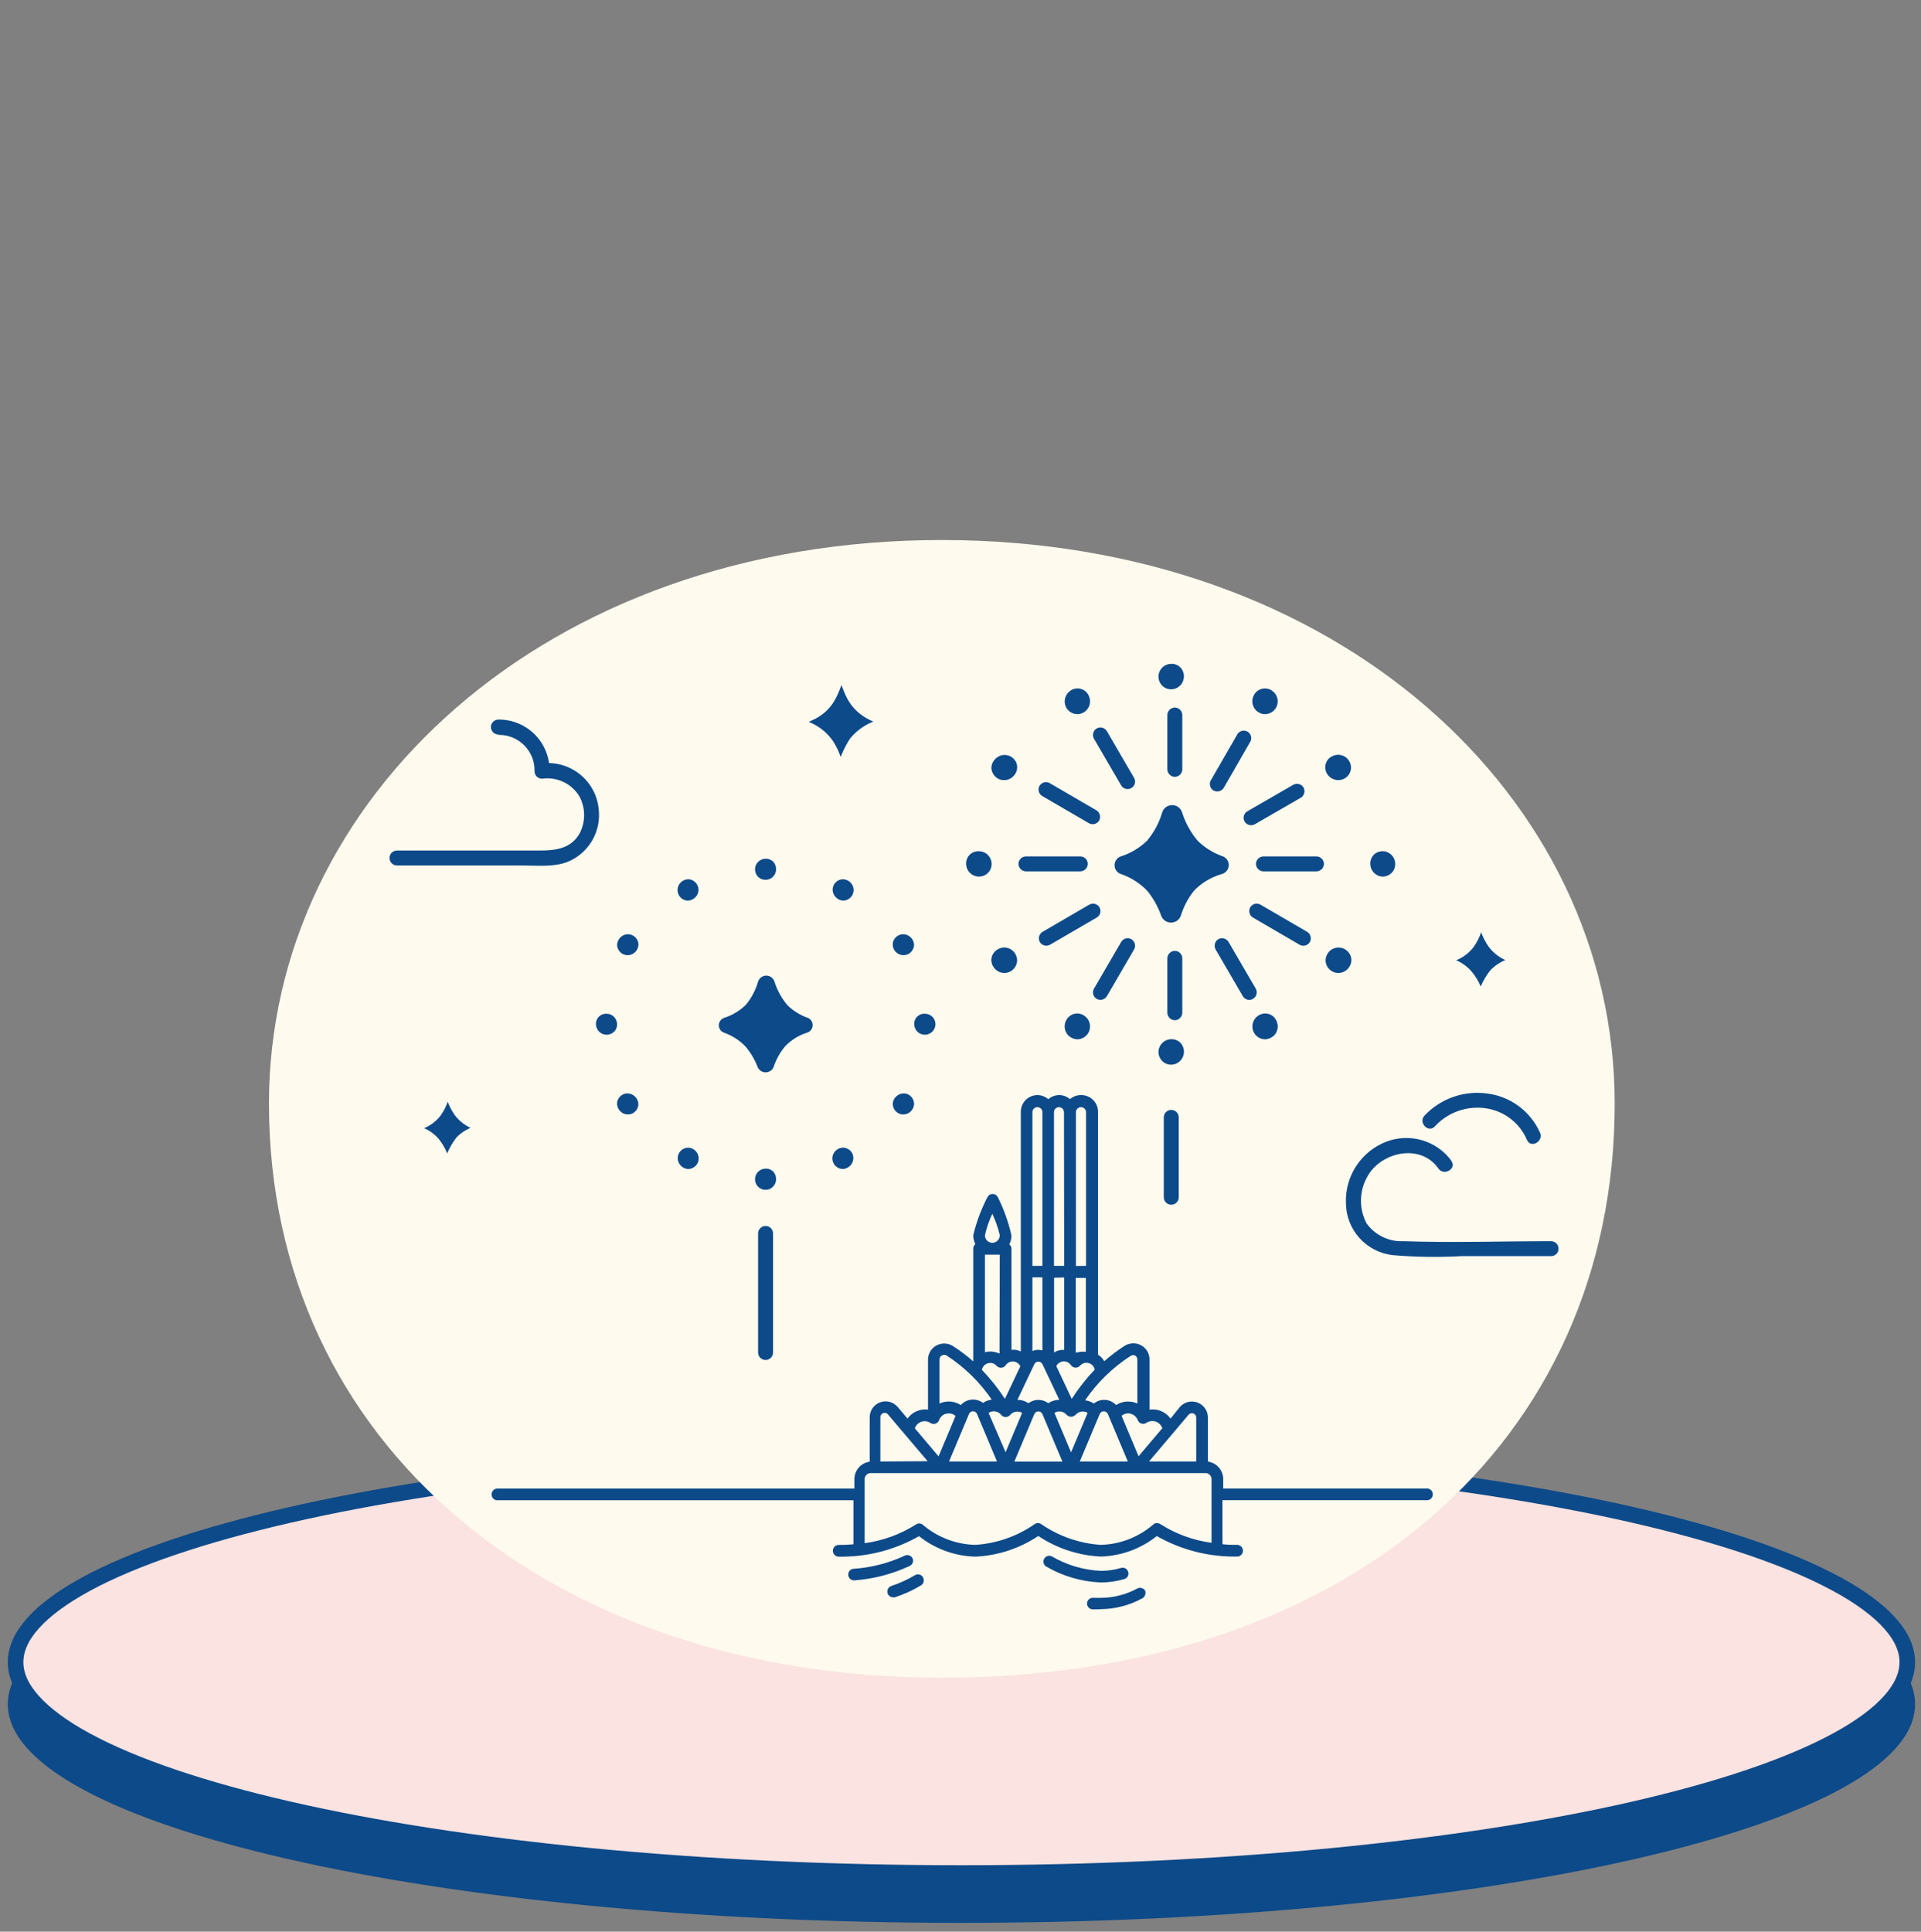 <svg width="185" height="186" viewBox="0 0 185 186" fill="none" xmlns="http://www.w3.org/2000/svg">
	<rect x="0" y="0" width="185" height="186" fill="#808080" stroke="none"/>
	<path d="M1.501 164.104C1.501 165.321 2.035 166.57 3.176 167.848C4.321 169.13 6.044 170.403 8.325 171.64C12.887 174.112 19.537 176.362 27.818 178.26C44.368 182.054 67.269 184.407 92.59 184.407C117.912 184.407 140.813 182.054 157.363 178.26C165.644 176.362 172.294 174.112 176.855 171.64C179.136 170.403 180.859 169.13 182.004 167.848C183.145 166.57 183.68 165.321 183.68 164.104C183.68 162.887 183.145 161.639 182.004 160.361C180.859 159.078 179.136 157.805 176.855 156.569C172.294 154.096 165.644 151.847 157.363 149.948C140.813 146.154 117.912 143.801 92.59 143.801C67.269 143.801 44.368 146.154 27.818 149.948C19.537 151.847 12.887 154.096 8.325 156.569C6.044 157.805 4.321 159.078 3.176 160.361C2.035 161.639 1.501 162.887 1.501 164.104Z" fill="#0D4A89" stroke="#0D4A89" stroke-width="1.5" />
	<path d="M1.501 160.053C1.501 161.27 2.035 162.519 3.176 163.797C4.321 165.079 6.044 166.353 8.325 167.589C12.887 170.061 19.537 172.311 27.818 174.209C44.368 178.003 67.269 180.357 92.59 180.357C117.912 180.357 140.813 178.003 157.363 174.209C165.644 172.311 172.294 170.061 176.855 167.589C179.136 166.353 180.859 165.079 182.004 163.797C183.145 162.519 183.68 161.27 183.68 160.053C183.68 158.837 183.145 157.588 182.004 156.31C180.859 155.027 179.136 153.754 176.855 152.518C172.294 150.046 165.644 147.796 157.363 145.897C140.813 142.103 117.912 139.75 92.59 139.75C67.269 139.75 44.368 142.103 27.818 145.897C19.537 147.796 12.887 150.046 8.325 152.518C6.044 153.754 4.321 155.027 3.176 156.31C2.035 157.588 1.501 158.837 1.501 160.053Z" fill="#FBE3E1" stroke="#0D4A89" stroke-width="1.5" />
	<g clip-path="url(#clip0_1256_70607)">
		<path d="M90.702 52C52.371 52 25.902 77.002 25.902 106.261C25.902 139.003 52.965 161.548 90.702 161.548C129.924 161.548 155.502 138.787 155.502 106.261C155.502 76.804 128.853 52 90.702 52Z" fill="#FEFAEE" />
		<path d="M81.243 74.598C81.232 74.658 81.2 74.712 81.153 74.751C81.106 74.79 81.047 74.811 80.987 74.811C80.926 74.811 80.867 74.79 80.82 74.751C80.773 74.712 80.741 74.658 80.73 74.598C80.487 73.431 80.003 72.327 79.308 71.358C78.466 70.484 77.359 69.911 76.158 69.729C76.098 69.718 76.044 69.686 76.005 69.639C75.967 69.593 75.945 69.534 75.945 69.473C75.945 69.412 75.967 69.353 76.005 69.306C76.044 69.259 76.098 69.228 76.158 69.216C77.332 69.038 78.424 68.508 79.29 67.695C80.042 66.622 80.538 65.39 80.739 64.095C80.754 64.038 80.788 63.987 80.835 63.951C80.883 63.914 80.941 63.895 81 63.895C81.06 63.895 81.118 63.914 81.165 63.951C81.212 63.987 81.246 64.038 81.261 64.095C81.497 65.409 82.016 66.656 82.782 67.749C83.621 68.548 84.681 69.075 85.824 69.261C85.882 69.277 85.933 69.311 85.969 69.358C86.005 69.405 86.025 69.463 86.025 69.522C86.025 69.582 86.005 69.64 85.969 69.687C85.933 69.734 85.882 69.768 85.824 69.783C84.609 69.926 83.476 70.467 82.602 71.322C81.916 72.303 81.453 73.421 81.243 74.598Z" fill="#0D4A89" />
		<path d="M80.622 74.23H81.387C81.387 74.121 81.333 74.022 81.297 73.915C81.261 73.806 81.234 73.707 81.207 73.6C81.117 73.329 81.027 73.059 80.928 72.799C80.742 72.281 80.497 71.785 80.199 71.323C79.587 70.462 78.727 69.808 77.733 69.451C77.48 69.353 77.221 69.269 76.959 69.198C76.86 69.161 76.758 69.134 76.653 69.118H76.5C76.239 69.739 76.266 70.017 76.581 69.909C77.148 69.82 77.696 69.634 78.201 69.361C79.116 68.975 79.881 68.302 80.379 67.444C80.865 66.563 81.199 65.608 81.369 64.618V64.546C81.495 64.192 81.234 64.147 80.586 64.41C80.599 64.502 80.621 64.592 80.649 64.68C80.712 64.924 80.784 65.157 80.856 65.4C81.007 65.914 81.194 66.416 81.414 66.903C81.816 67.839 82.511 68.619 83.394 69.126C83.85 69.392 84.337 69.6 84.843 69.748L85.158 69.838C85.527 69.936 85.446 70.008 85.545 69.496C85.644 68.983 85.68 69.055 85.311 69.144C85.158 69.144 85.014 69.216 84.861 69.252C83.682 69.52 82.626 70.176 81.864 71.115C81.201 72.124 80.751 73.257 80.541 74.445C80.325 75.346 81.72 75.733 81.927 74.832C82.206 73.662 82.521 72.267 83.493 71.466C83.967 71.102 84.508 70.836 85.086 70.683C85.644 70.522 86.355 70.522 86.634 69.936C86.694 69.806 86.725 69.664 86.725 69.52C86.725 69.376 86.695 69.234 86.635 69.103C86.575 68.973 86.488 68.856 86.379 68.763C86.27 68.669 86.142 68.6 86.004 68.559C85.385 68.407 84.783 68.196 84.204 67.93C83.721 67.617 83.304 67.212 82.978 66.738C82.652 66.264 82.423 65.73 82.305 65.166C82.218 64.636 82.064 64.119 81.846 63.627C81.764 63.502 81.654 63.396 81.525 63.319C81.397 63.241 81.252 63.194 81.102 63.18C80.953 63.166 80.802 63.186 80.661 63.239C80.52 63.291 80.393 63.375 80.289 63.483C80.015 63.956 79.843 64.48 79.785 65.022C79.639 65.61 79.425 66.178 79.146 66.715C78.819 67.198 78.395 67.608 77.901 67.918C77.406 68.228 76.853 68.431 76.275 68.514C75.726 68.65 75.204 68.919 75.24 69.585C75.276 70.251 75.978 70.486 76.59 70.638C77.263 70.796 77.886 71.119 78.403 71.578C78.92 72.036 79.315 72.617 79.551 73.266C79.668 73.582 79.776 73.906 79.875 74.23C79.93 74.604 80.068 74.96 80.28 75.273C80.39 75.388 80.525 75.475 80.675 75.525C80.826 75.576 80.986 75.59 81.142 75.565C81.299 75.54 81.447 75.478 81.575 75.383C81.702 75.288 81.804 75.164 81.873 75.022C82.242 74.121 81 73.383 80.622 74.23Z" fill="#FEFAEE" />
		<path d="M43.327 112.831C43.317 112.879 43.291 112.923 43.252 112.954C43.213 112.986 43.165 113.003 43.116 113.003C43.066 113.003 43.018 112.986 42.979 112.954C42.941 112.923 42.914 112.879 42.904 112.831C42.703 111.858 42.302 110.939 41.725 110.131C41.026 109.41 40.109 108.938 39.115 108.79C39.068 108.776 39.027 108.748 38.998 108.709C38.969 108.67 38.953 108.622 38.953 108.574C38.953 108.525 38.969 108.478 38.998 108.439C39.027 108.4 39.068 108.371 39.115 108.358C40.083 108.213 40.984 107.777 41.698 107.107C42.326 106.208 42.735 105.176 42.895 104.092C42.909 104.045 42.937 104.004 42.976 103.975C43.015 103.945 43.062 103.93 43.111 103.93C43.16 103.93 43.207 103.945 43.246 103.975C43.285 104.004 43.313 104.045 43.327 104.092C43.523 105.176 43.953 106.205 44.587 107.107C45.278 107.763 46.149 108.199 47.089 108.358C47.138 108.368 47.181 108.394 47.213 108.433C47.244 108.471 47.261 108.52 47.261 108.569C47.261 108.619 47.244 108.667 47.213 108.706C47.181 108.744 47.138 108.771 47.089 108.781C46.068 108.904 45.117 109.367 44.389 110.095C43.842 110.92 43.48 111.853 43.327 112.831Z" fill="#0D4A89" />
		<path d="M42.696 112.471L43.02 112.282H43.173L43.488 112.471C43.632 112.597 43.488 112.336 43.488 112.264C43.488 112.192 43.407 112.003 43.371 111.868C43.335 111.733 43.182 111.346 43.074 111.085C42.868 110.569 42.586 110.087 42.237 109.654C41.859 109.223 41.393 108.879 40.869 108.646C40.634 108.53 40.39 108.431 40.14 108.349L39.753 108.232C39.681 108.232 39.357 108.07 39.492 108.232L39.672 108.556V108.7L39.492 109.024C39.357 109.168 39.681 109.024 39.753 109.024C39.903 108.987 40.05 108.942 40.194 108.889C40.468 108.798 40.736 108.69 40.995 108.565C41.547 108.309 42.032 107.927 42.408 107.449C42.737 106.993 42.992 106.489 43.164 105.955C43.259 105.692 43.34 105.425 43.407 105.154C43.407 105.037 43.47 104.92 43.497 104.803C43.524 104.686 43.668 104.389 43.497 104.533L43.173 104.722H43.002L42.687 104.533C42.534 104.398 42.687 104.641 42.687 104.74C42.687 104.839 42.759 105.019 42.804 105.154C42.849 105.289 42.957 105.649 43.047 105.892C43.223 106.42 43.475 106.921 43.794 107.377C44.159 107.861 44.63 108.255 45.171 108.529C45.43 108.661 45.698 108.776 45.972 108.871L46.35 108.997C46.422 108.997 46.809 109.177 46.683 108.997L46.503 108.682V108.529L46.683 108.214L46.629 108.277L46.944 108.088C46.458 108.295 45.9 108.349 45.405 108.565C44.864 108.78 44.374 109.104 43.965 109.519C43.259 110.431 42.797 111.51 42.624 112.651C42.417 113.551 43.803 113.938 44.019 113.029C44.141 112.019 44.579 111.074 45.27 110.329C45.65 110.042 46.081 109.832 46.539 109.708C47.043 109.564 47.646 109.555 47.898 109.015C47.954 108.891 47.982 108.757 47.981 108.621C47.98 108.486 47.95 108.352 47.893 108.229C47.836 108.106 47.753 107.997 47.65 107.909C47.547 107.821 47.426 107.756 47.295 107.719C46.791 107.594 46.3 107.422 45.828 107.206C45.441 106.96 45.107 106.637 44.847 106.258C44.587 105.879 44.407 105.452 44.316 105.001C44.23 104.537 44.091 104.084 43.902 103.651C43.824 103.531 43.72 103.43 43.598 103.355C43.475 103.281 43.337 103.235 43.195 103.221C43.052 103.207 42.908 103.226 42.773 103.275C42.639 103.325 42.517 103.404 42.417 103.507C42.172 103.91 42.019 104.361 41.967 104.83C41.853 105.305 41.681 105.765 41.454 106.198C41.192 106.582 40.853 106.907 40.458 107.152C40.062 107.397 39.62 107.556 39.159 107.62C38.646 107.746 38.187 108.016 38.259 108.619C38.331 109.222 38.907 109.456 39.465 109.618C40.001 109.749 40.495 110.013 40.901 110.386C41.307 110.759 41.612 111.228 41.787 111.751C41.895 112.012 41.976 112.282 42.057 112.543C42.115 112.866 42.24 113.173 42.426 113.443C42.526 113.561 42.654 113.652 42.799 113.707C42.944 113.761 43.1 113.778 43.253 113.754C43.406 113.731 43.55 113.668 43.672 113.573C43.793 113.477 43.888 113.352 43.947 113.209C44.035 113.043 44.057 112.849 44.009 112.667C43.961 112.485 43.846 112.328 43.686 112.228C43.522 112.131 43.327 112.102 43.142 112.148C42.957 112.193 42.797 112.309 42.696 112.471Z" fill="#FEFAEE" />
		<path d="M142.902 96.784C142.889 96.831 142.86 96.872 142.821 96.901C142.782 96.93 142.735 96.946 142.686 96.946C142.638 96.946 142.59 96.93 142.551 96.901C142.512 96.872 142.484 96.831 142.47 96.784C142.255 95.788 141.842 94.846 141.255 94.012C140.53 93.269 139.582 92.783 138.555 92.626C138.504 92.616 138.459 92.588 138.426 92.548C138.393 92.508 138.375 92.458 138.375 92.406C138.375 92.354 138.393 92.304 138.426 92.263C138.459 92.223 138.504 92.196 138.555 92.185C139.566 92.038 140.508 91.586 141.255 90.889C141.899 89.959 142.324 88.894 142.497 87.775C142.511 87.728 142.539 87.688 142.578 87.658C142.617 87.629 142.665 87.613 142.713 87.613C142.762 87.613 142.809 87.629 142.848 87.658C142.887 87.688 142.916 87.728 142.929 87.775C143.133 88.9 143.582 89.966 144.243 90.898C144.957 91.581 145.861 92.029 146.835 92.185C146.886 92.196 146.932 92.223 146.965 92.263C146.998 92.304 147.015 92.354 147.015 92.406C147.015 92.458 146.998 92.508 146.965 92.548C146.932 92.588 146.886 92.616 146.835 92.626C145.787 92.761 144.815 93.243 144.072 93.994C143.483 94.827 143.083 95.78 142.902 96.784Z" fill="#0D4A89" />
		<path d="M142.253 96.452L142.568 96.263H142.712L143.036 96.443C143.162 96.56 143.036 96.29 143.036 96.227C143.036 96.164 142.955 95.948 142.91 95.813C142.865 95.678 142.721 95.264 142.604 95.003C142.384 94.466 142.08 93.968 141.704 93.527C141.316 93.085 140.837 92.732 140.3 92.492C140.055 92.375 139.802 92.273 139.544 92.186L139.148 92.069C139.085 92.069 138.752 91.916 138.869 92.069L139.049 92.393V92.537L138.869 92.852C138.743 92.978 139.085 92.852 139.148 92.852C139.304 92.816 139.457 92.771 139.607 92.717C139.888 92.624 140.161 92.513 140.426 92.384C140.997 92.121 141.497 91.726 141.884 91.232C142.224 90.766 142.489 90.25 142.667 89.702C142.757 89.432 142.847 89.153 142.919 88.874C142.919 88.748 142.982 88.631 143.009 88.505C143.036 88.379 143.18 88.082 143.009 88.217L142.694 88.406H142.55L142.226 88.226C142.082 88.1 142.226 88.361 142.226 88.451C142.226 88.541 142.307 88.739 142.352 88.874C142.397 89.009 142.505 89.387 142.595 89.639C142.778 90.183 143.039 90.698 143.369 91.169C143.744 91.667 144.227 92.073 144.782 92.357C145.048 92.49 145.321 92.608 145.601 92.708L146.006 92.834C146.069 92.834 146.465 93.005 146.357 92.834L146.168 92.519V92.375L146.357 92.06L146.294 92.123L146.618 91.934C146.105 92.15 145.538 92.204 145.025 92.42C144.469 92.647 143.964 92.984 143.54 93.41C142.801 94.346 142.312 95.454 142.118 96.632C141.902 97.532 143.297 97.919 143.504 97.019C143.63 95.961 144.091 94.971 144.818 94.193C145.208 93.892 145.655 93.674 146.132 93.554C146.645 93.401 147.266 93.392 147.527 92.843C147.583 92.717 147.611 92.581 147.61 92.444C147.608 92.306 147.577 92.171 147.52 92.047C147.462 91.922 147.378 91.812 147.273 91.722C147.169 91.633 147.047 91.567 146.915 91.529C146.39 91.4 145.877 91.223 145.385 90.998C144.984 90.739 144.638 90.403 144.367 90.008C144.097 89.614 143.907 89.171 143.81 88.703C143.732 88.24 143.596 87.79 143.405 87.362C143.327 87.24 143.223 87.137 143.1 87.062C142.976 86.987 142.837 86.94 142.693 86.926C142.549 86.912 142.404 86.931 142.269 86.982C142.133 87.032 142.011 87.113 141.911 87.218C141.662 87.631 141.508 88.096 141.461 88.577C141.338 89.07 141.157 89.548 140.921 89.999C140.649 90.398 140.297 90.736 139.886 90.99C139.475 91.244 139.015 91.409 138.536 91.475C138.014 91.601 137.546 91.871 137.573 92.492C137.6 93.113 138.23 93.338 138.797 93.5C139.356 93.625 139.875 93.889 140.304 94.269C140.734 94.648 141.061 95.129 141.254 95.669C141.362 95.939 141.452 96.209 141.533 96.488C141.585 96.814 141.714 97.123 141.911 97.388C142.011 97.506 142.139 97.597 142.284 97.651C142.429 97.706 142.585 97.722 142.738 97.699C142.891 97.675 143.035 97.613 143.157 97.517C143.278 97.422 143.373 97.296 143.432 97.154C143.526 96.989 143.552 96.795 143.505 96.612C143.458 96.429 143.341 96.272 143.18 96.173C143.018 96.098 142.835 96.085 142.664 96.136C142.493 96.187 142.347 96.3 142.253 96.452Z" fill="#FEFAEE" />
		<path d="M73.008 118.771V130.237C73.008 130.428 73.084 130.611 73.219 130.746C73.354 130.881 73.537 130.957 73.728 130.957C73.919 130.957 74.102 130.881 74.237 130.746C74.372 130.611 74.448 130.428 74.448 130.237V118.771C74.448 118.58 74.372 118.397 74.237 118.262C74.102 118.127 73.919 118.051 73.728 118.051C73.537 118.051 73.354 118.127 73.219 118.262C73.084 118.397 73.008 118.58 73.008 118.771Z" fill="#0D4A89" />
		<path d="M73.008 105.947V110.168C73.01 110.358 73.087 110.54 73.221 110.674C73.356 110.809 73.538 110.885 73.728 110.888C73.918 110.885 74.1 110.809 74.234 110.674C74.369 110.54 74.445 110.358 74.448 110.168V105.947C74.445 105.756 74.369 105.575 74.234 105.44C74.1 105.306 73.918 105.229 73.728 105.227C73.538 105.231 73.358 105.308 73.224 105.443C73.09 105.577 73.012 105.757 73.008 105.947Z" fill="#FEFAEE" />
		<path d="M73.008 87.072V91.293C73.01 91.483 73.087 91.665 73.221 91.799C73.356 91.934 73.538 92.01 73.728 92.013C73.918 92.01 74.1 91.934 74.234 91.799C74.369 91.665 74.445 91.483 74.448 91.293V87.072C74.445 86.881 74.369 86.7 74.234 86.565C74.1 86.43 73.918 86.354 73.728 86.352C73.538 86.356 73.358 86.433 73.224 86.567C73.09 86.702 73.012 86.882 73.008 87.072Z" fill="#FEFAEE" />
		<path d="M66.402 97.9H62.181C61.991 97.903 61.809 97.979 61.674 98.114C61.54 98.248 61.463 98.43 61.461 98.62C61.465 98.81 61.543 98.99 61.677 99.124C61.811 99.258 61.991 99.336 62.181 99.34H66.402C66.592 99.338 66.774 99.261 66.909 99.127C67.043 98.992 67.12 98.811 67.122 98.62C67.117 98.431 67.04 98.25 66.906 98.116C66.772 97.982 66.591 97.905 66.402 97.9Z" fill="#FEFAEE" />
		<path d="M85.302 97.9H81.081C80.892 97.905 80.711 97.982 80.577 98.116C80.443 98.25 80.366 98.431 80.361 98.62C80.366 98.81 80.443 98.99 80.577 99.124C80.711 99.258 80.892 99.336 81.081 99.34H85.302C85.493 99.338 85.674 99.261 85.809 99.127C85.943 98.992 86.02 98.811 86.022 98.62C86.018 98.431 85.94 98.25 85.806 98.116C85.672 97.982 85.492 97.905 85.302 97.9Z" fill="#FEFAEE" />
		<path d="M76.771 105.333L78.886 108.987C78.984 109.15 79.141 109.267 79.325 109.314C79.509 109.362 79.704 109.334 79.867 109.239C80.03 109.141 80.148 108.984 80.197 108.801C80.245 108.618 80.221 108.423 80.128 108.258L78.013 104.604C77.916 104.441 77.759 104.323 77.576 104.275C77.392 104.226 77.198 104.25 77.032 104.343C76.869 104.442 76.751 104.601 76.702 104.785C76.653 104.97 76.678 105.166 76.771 105.333Z" fill="#FEFAEE" />
		<path d="M67.302 88.982L69.408 92.636C69.504 92.8 69.661 92.92 69.845 92.969C70.029 93.018 70.224 92.992 70.389 92.897C70.553 92.801 70.673 92.644 70.722 92.46C70.771 92.276 70.745 92.081 70.65 91.916L68.544 88.262C68.447 88.097 68.288 87.977 68.103 87.928C67.917 87.879 67.72 87.906 67.554 88.001C67.393 88.1 67.277 88.257 67.23 88.441C67.183 88.624 67.209 88.818 67.302 88.982Z" fill="#FEFAEE" />
		<path d="M67.023 101.663L63.369 103.769C63.205 103.867 63.085 104.025 63.036 104.211C62.987 104.396 63.013 104.593 63.108 104.759C63.208 104.922 63.366 105.041 63.551 105.089C63.735 105.138 63.932 105.113 64.098 105.02L67.743 102.905C67.826 102.859 67.898 102.796 67.955 102.721C68.013 102.646 68.055 102.561 68.08 102.469C68.104 102.378 68.11 102.283 68.097 102.189C68.084 102.096 68.052 102.005 68.004 101.924C67.907 101.762 67.75 101.644 67.567 101.595C67.384 101.546 67.189 101.571 67.023 101.663Z" fill="#FEFAEE" />
		<path d="M83.367 92.221L79.713 94.336C79.551 94.433 79.433 94.59 79.384 94.773C79.335 94.956 79.36 95.151 79.452 95.317C79.551 95.48 79.71 95.598 79.895 95.647C80.079 95.695 80.275 95.671 80.442 95.578L84.096 93.472C84.26 93.373 84.377 93.213 84.425 93.028C84.472 92.843 84.444 92.647 84.348 92.482C84.249 92.321 84.092 92.204 83.91 92.156C83.727 92.107 83.533 92.13 83.367 92.221Z" fill="#FEFAEE" />
		<path d="M69.444 104.606L67.302 108.26C67.209 108.424 67.183 108.618 67.23 108.801C67.277 108.984 67.393 109.142 67.554 109.241C67.72 109.332 67.915 109.357 68.099 109.31C68.283 109.264 68.442 109.149 68.544 108.989L70.65 105.335C70.746 105.169 70.772 104.972 70.723 104.786C70.674 104.601 70.554 104.442 70.389 104.345C70.224 104.252 70.029 104.228 69.846 104.276C69.663 104.325 69.506 104.443 69.408 104.606H69.444Z" fill="#FEFAEE" />
		<path d="M78.884 88.259L76.769 91.949C76.676 92.115 76.652 92.309 76.7 92.493C76.749 92.676 76.867 92.833 77.03 92.93C77.195 93.023 77.39 93.047 77.573 92.999C77.756 92.95 77.913 92.832 78.011 92.669L80.126 89.015C80.218 88.85 80.243 88.655 80.194 88.472C80.145 88.289 80.027 88.132 79.865 88.034C79.699 87.942 79.504 87.917 79.321 87.966C79.138 88.015 78.981 88.133 78.884 88.295V88.259Z" fill="#FEFAEE" />
		<path d="M79.713 102.905L83.367 105.02C83.533 105.113 83.728 105.137 83.911 105.088C84.094 105.04 84.251 104.922 84.348 104.759C84.442 104.593 84.468 104.398 84.421 104.213C84.374 104.029 84.258 103.87 84.096 103.769L80.442 101.663C80.276 101.568 80.079 101.542 79.894 101.59C79.708 101.639 79.55 101.759 79.452 101.924C79.36 102.089 79.335 102.284 79.384 102.467C79.433 102.651 79.551 102.808 79.713 102.905Z" fill="#FEFAEE" />
		<path d="M63.37 93.472L67.024 95.551C67.189 95.646 67.385 95.672 67.568 95.623C67.752 95.574 67.909 95.454 68.005 95.29C68.098 95.125 68.122 94.93 68.073 94.747C68.025 94.564 67.907 94.406 67.744 94.309L64.099 92.194C63.932 92.103 63.736 92.08 63.552 92.128C63.368 92.177 63.21 92.294 63.109 92.455C63.016 92.622 62.991 92.818 63.04 93.003C63.089 93.187 63.207 93.346 63.37 93.445V93.472Z" fill="#FEFAEE" />
		<path d="M74.736 113.641C74.765 113.364 74.684 113.085 74.511 112.867C74.41 112.749 74.282 112.657 74.138 112.599C73.993 112.541 73.837 112.519 73.683 112.534C73.441 112.545 73.212 112.642 73.035 112.807C72.859 112.972 72.747 113.194 72.72 113.434C72.697 113.631 72.732 113.829 72.82 114.007C72.907 114.184 73.045 114.332 73.215 114.433C73.35 114.51 73.502 114.556 73.657 114.567C73.813 114.578 73.969 114.554 74.115 114.496C74.285 114.422 74.433 114.304 74.542 114.154C74.652 114.003 74.718 113.826 74.736 113.641Z" fill="#0D4A89" />
		<path d="M74.736 83.798C74.765 83.52 74.684 83.243 74.511 83.024C74.408 82.908 74.28 82.817 74.136 82.759C73.992 82.701 73.837 82.678 73.683 82.691C73.441 82.702 73.212 82.799 73.035 82.964C72.859 83.129 72.747 83.351 72.72 83.591C72.697 83.788 72.732 83.987 72.82 84.164C72.907 84.341 73.045 84.489 73.215 84.59C73.352 84.663 73.503 84.706 73.659 84.716C73.814 84.725 73.969 84.701 74.115 84.644C74.285 84.572 74.432 84.455 74.541 84.306C74.651 84.158 74.718 83.982 74.736 83.798Z" fill="#0D4A89" />
		<path d="M89.155 97.621C89.018 97.602 88.878 97.612 88.744 97.651C88.611 97.689 88.487 97.756 88.381 97.846C88.262 97.946 88.17 98.074 88.112 98.218C88.054 98.362 88.032 98.519 88.048 98.674C88.061 98.913 88.159 99.14 88.324 99.315C88.489 99.49 88.71 99.6 88.948 99.627C89.145 99.65 89.344 99.615 89.521 99.528C89.698 99.44 89.846 99.302 89.947 99.132C90.025 98.997 90.072 98.846 90.083 98.69C90.094 98.534 90.069 98.377 90.01 98.233C89.938 98.062 89.82 97.914 89.669 97.806C89.518 97.698 89.34 97.634 89.155 97.621Z" fill="#0D4A89" />
		<path d="M58.502 97.622C58.364 97.604 58.224 97.614 58.091 97.653C57.958 97.692 57.834 97.758 57.728 97.847C57.611 97.949 57.519 98.077 57.462 98.221C57.404 98.365 57.381 98.52 57.395 98.675C57.41 98.914 57.508 99.14 57.672 99.315C57.837 99.489 58.057 99.6 58.295 99.629C58.489 99.653 58.687 99.621 58.864 99.537C59.041 99.452 59.19 99.319 59.294 99.152C59.37 99.016 59.415 98.864 59.425 98.708C59.434 98.552 59.408 98.396 59.348 98.252C59.281 98.077 59.166 97.925 59.017 97.814C58.867 97.702 58.688 97.636 58.502 97.622Z" fill="#0D4A89" />
		<path d="M82.106 111.12C82.051 110.993 81.971 110.879 81.87 110.784C81.77 110.69 81.651 110.617 81.521 110.571C81.373 110.517 81.213 110.5 81.057 110.52C80.9 110.54 80.751 110.598 80.621 110.688C80.42 110.82 80.272 111.019 80.203 111.249C80.134 111.479 80.148 111.727 80.243 111.948C80.321 112.124 80.446 112.276 80.605 112.385C80.764 112.495 80.95 112.558 81.143 112.569C81.295 112.563 81.443 112.526 81.58 112.459C81.716 112.392 81.837 112.298 81.935 112.182C82.056 112.036 82.136 111.861 82.166 111.674C82.196 111.487 82.175 111.296 82.106 111.12Z" fill="#0D4A89" />
		<path d="M67.184 85.283C67.13 85.156 67.051 85.042 66.952 84.946C66.853 84.85 66.736 84.775 66.608 84.725C66.459 84.672 66.299 84.656 66.142 84.677C65.986 84.699 65.837 84.759 65.708 84.851C65.509 84.983 65.363 85.18 65.294 85.409C65.225 85.637 65.238 85.882 65.33 86.102C65.405 86.28 65.53 86.434 65.689 86.544C65.849 86.654 66.036 86.716 66.23 86.723C66.382 86.718 66.531 86.681 66.668 86.615C66.804 86.548 66.925 86.453 67.022 86.336C67.145 86.194 67.226 86.019 67.255 85.833C67.284 85.647 67.259 85.456 67.184 85.283Z" fill="#0D4A89" />
		<path d="M86.581 90.043C86.455 90.097 86.342 90.176 86.247 90.275C86.153 90.374 86.08 90.491 86.031 90.619C85.979 90.768 85.963 90.927 85.983 91.083C86.003 91.24 86.06 91.389 86.148 91.519C86.282 91.719 86.481 91.865 86.711 91.934C86.941 92.003 87.187 91.99 87.409 91.897C87.585 91.819 87.737 91.694 87.846 91.535C87.956 91.376 88.019 91.19 88.029 90.997C88.025 90.845 87.988 90.696 87.921 90.56C87.855 90.423 87.76 90.302 87.642 90.205C87.498 90.082 87.322 90.001 87.135 89.973C86.947 89.944 86.755 89.968 86.581 90.043Z" fill="#0D4A89" />
		<path d="M60.04 105.361C59.785 105.476 59.585 105.686 59.482 105.946C59.429 106.095 59.413 106.255 59.435 106.411C59.457 106.568 59.516 106.717 59.608 106.846C59.739 107.048 59.937 107.198 60.167 107.269C60.398 107.339 60.646 107.327 60.868 107.233C61.043 107.155 61.194 107.029 61.302 106.87C61.41 106.711 61.471 106.525 61.48 106.333C61.477 106.181 61.442 106.031 61.375 105.894C61.308 105.757 61.212 105.636 61.093 105.541C60.951 105.416 60.778 105.333 60.592 105.302C60.406 105.27 60.215 105.29 60.04 105.361Z" fill="#0D4A89" />
		<path d="M65.35 111.122C65.404 110.996 65.483 110.883 65.582 110.788C65.681 110.694 65.798 110.621 65.926 110.573C66.075 110.52 66.234 110.504 66.39 110.524C66.546 110.544 66.695 110.601 66.826 110.69C67.025 110.823 67.172 111.022 67.241 111.252C67.31 111.482 67.297 111.728 67.204 111.95C67.124 112.125 66.999 112.275 66.84 112.385C66.681 112.494 66.496 112.558 66.304 112.571C66.152 112.566 66.003 112.529 65.866 112.462C65.73 112.396 65.609 112.301 65.512 112.184C65.388 112.039 65.308 111.863 65.279 111.676C65.251 111.488 65.275 111.296 65.35 111.122Z" fill="#0D4A89" />
		<path d="M80.263 85.282C80.319 85.155 80.399 85.04 80.5 84.945C80.6 84.849 80.718 84.774 80.848 84.724C80.997 84.671 81.157 84.656 81.313 84.677C81.47 84.7 81.619 84.759 81.748 84.85C81.947 84.982 82.093 85.179 82.162 85.407C82.231 85.636 82.218 85.881 82.126 86.101C82.05 86.279 81.925 86.431 81.766 86.541C81.606 86.651 81.419 86.714 81.226 86.722C81.074 86.717 80.925 86.68 80.788 86.614C80.652 86.547 80.531 86.452 80.434 86.335C80.312 86.192 80.231 86.018 80.201 85.832C80.171 85.647 80.192 85.456 80.263 85.282Z" fill="#0D4A89" />
		<path d="M60.868 90.044C60.995 90.096 61.111 90.175 61.206 90.274C61.303 90.373 61.377 90.491 61.426 90.62C61.479 90.769 61.495 90.928 61.473 91.085C61.451 91.242 61.392 91.391 61.3 91.52C61.169 91.72 60.972 91.867 60.743 91.936C60.514 92.005 60.268 91.992 60.049 91.898C59.871 91.821 59.718 91.697 59.608 91.537C59.498 91.378 59.436 91.191 59.428 90.998C59.432 90.846 59.469 90.697 59.536 90.56C59.603 90.423 59.698 90.303 59.815 90.206C59.957 90.082 60.132 90.001 60.318 89.973C60.504 89.944 60.695 89.969 60.868 90.044Z" fill="#0D4A89" />
		<path d="M87.417 105.361C87.542 105.417 87.656 105.497 87.75 105.598C87.844 105.698 87.918 105.817 87.966 105.946C88.019 106.094 88.037 106.253 88.016 106.41C87.996 106.566 87.938 106.716 87.849 106.846C87.717 107.048 87.519 107.198 87.289 107.268C87.058 107.339 86.811 107.326 86.589 107.233C86.413 107.154 86.263 107.029 86.155 106.87C86.047 106.711 85.985 106.525 85.977 106.333C85.977 106.181 86.011 106.031 86.077 105.894C86.142 105.757 86.237 105.637 86.355 105.541C86.498 105.416 86.673 105.333 86.86 105.302C87.048 105.27 87.24 105.29 87.417 105.361Z" fill="#0D4A89" />
		<path d="M74.502 102.751C74.438 102.902 74.33 103.03 74.194 103.121C74.057 103.211 73.897 103.259 73.733 103.259C73.569 103.259 73.408 103.211 73.272 103.121C73.135 103.03 73.028 102.902 72.963 102.751C72.691 102.033 72.298 101.367 71.802 100.78C71.232 100.181 70.529 99.725 69.75 99.448C69.597 99.4 69.464 99.303 69.37 99.174C69.275 99.045 69.225 98.889 69.225 98.728C69.225 98.568 69.275 98.412 69.37 98.283C69.464 98.153 69.597 98.057 69.75 98.008C70.517 97.759 71.218 97.341 71.802 96.784C72.365 96.114 72.779 95.332 73.017 94.489C73.075 94.329 73.181 94.191 73.32 94.094C73.46 93.996 73.626 93.943 73.796 93.943C73.966 93.943 74.132 93.996 74.271 94.094C74.41 94.191 74.516 94.329 74.574 94.489C74.836 95.338 75.267 96.126 75.843 96.802C76.389 97.334 77.043 97.743 77.76 97.999C77.911 98.053 78.042 98.153 78.132 98.285C78.223 98.418 78.269 98.576 78.264 98.736C78.259 98.896 78.203 99.051 78.104 99.177C78.006 99.304 77.869 99.395 77.715 99.439C76.914 99.694 76.19 100.145 75.609 100.753C75.115 101.342 74.74 102.021 74.502 102.751Z" fill="#0D4A89" />
		<path d="M112.078 107.593V115.288C112.078 115.479 112.154 115.662 112.289 115.797C112.424 115.932 112.607 116.008 112.798 116.008C112.989 116.008 113.172 115.932 113.307 115.797C113.442 115.662 113.518 115.479 113.518 115.288V107.593C113.518 107.402 113.442 107.219 113.307 107.084C113.172 106.949 112.989 106.873 112.798 106.873C112.607 106.873 112.424 106.949 112.289 107.084C112.154 107.219 112.078 107.402 112.078 107.593Z" fill="#0D4A89" />
		<path d="M112.42 92.282V97.52C112.424 97.71 112.502 97.891 112.636 98.025C112.77 98.159 112.95 98.236 113.14 98.24C113.33 98.238 113.512 98.162 113.646 98.027C113.781 97.892 113.858 97.711 113.86 97.52V92.282C113.86 92.091 113.784 91.908 113.649 91.773C113.514 91.638 113.331 91.562 113.14 91.562C112.95 91.565 112.768 91.641 112.633 91.776C112.499 91.91 112.422 92.092 112.42 92.282Z" fill="#0D4A89" />
		<path d="M112.42 68.849V74.087C112.424 74.276 112.502 74.457 112.636 74.591C112.77 74.725 112.95 74.802 113.14 74.807C113.33 74.805 113.512 74.728 113.646 74.593C113.781 74.459 113.858 74.277 113.86 74.087V68.849C113.858 68.659 113.781 68.477 113.646 68.342C113.512 68.208 113.33 68.131 113.14 68.129C112.95 68.133 112.77 68.211 112.636 68.345C112.502 68.479 112.424 68.659 112.42 68.849Z" fill="#0D4A89" />
		<path d="M104.049 82.465H98.802C98.612 82.467 98.43 82.544 98.296 82.678C98.161 82.813 98.084 82.995 98.082 83.185C98.084 83.375 98.161 83.557 98.296 83.691C98.43 83.826 98.612 83.903 98.802 83.905H104.04C104.23 83.9 104.41 83.823 104.544 83.689C104.678 83.555 104.755 83.374 104.76 83.185C104.758 82.995 104.681 82.813 104.547 82.678C104.412 82.544 104.23 82.467 104.04 82.465H104.049Z" fill="#0D4A89" />
		<path d="M126.783 82.465H121.671C121.482 82.469 121.301 82.547 121.167 82.681C121.033 82.815 120.956 82.995 120.951 83.185C120.954 83.375 121.03 83.557 121.165 83.691C121.299 83.826 121.481 83.903 121.671 83.905H126.783C126.973 83.9 127.153 83.823 127.287 83.689C127.421 83.555 127.499 83.374 127.503 83.185C127.501 82.995 127.424 82.813 127.29 82.678C127.155 82.544 126.973 82.467 126.783 82.465Z" fill="#0D4A89" />
		<path d="M117.072 91.429L119.691 95.929C119.789 96.092 119.946 96.21 120.13 96.257C120.314 96.304 120.509 96.277 120.672 96.181C120.835 96.084 120.953 95.927 121.002 95.744C121.05 95.56 121.026 95.365 120.933 95.2L118.314 90.7C118.215 90.537 118.057 90.419 117.872 90.37C117.687 90.321 117.491 90.346 117.324 90.439C117.163 90.54 117.046 90.699 116.999 90.883C116.952 91.068 116.979 91.263 117.072 91.429Z" fill="#0D4A89" />
		<path d="M105.354 71.134L107.973 75.634C108.071 75.796 108.228 75.914 108.412 75.961C108.596 76.008 108.791 75.981 108.954 75.886C109.119 75.79 109.238 75.633 109.287 75.449C109.336 75.265 109.31 75.069 109.215 74.905L106.596 70.405C106.499 70.242 106.342 70.124 106.159 70.075C105.976 70.027 105.781 70.051 105.615 70.144C105.451 70.241 105.331 70.4 105.282 70.585C105.233 70.77 105.259 70.967 105.354 71.134Z" fill="#0D4A89" />
		<path d="M104.904 87.108L100.404 89.727C100.24 89.825 100.12 89.984 100.071 90.169C100.022 90.354 100.048 90.551 100.144 90.717C100.242 90.878 100.4 90.995 100.583 91.042C100.766 91.089 100.96 91.063 101.124 90.969L105.624 88.35C105.789 88.254 105.908 88.098 105.957 87.914C106.006 87.73 105.98 87.534 105.885 87.369C105.788 87.207 105.631 87.089 105.448 87.04C105.265 86.991 105.07 87.016 104.904 87.108Z" fill="#0D4A89" />
		<path d="M124.542 75.572L120.114 78.128C119.951 78.226 119.833 78.383 119.786 78.567C119.739 78.751 119.766 78.946 119.862 79.109C119.959 79.272 120.116 79.39 120.3 79.439C120.483 79.487 120.678 79.463 120.843 79.37L125.271 76.814C125.434 76.715 125.552 76.557 125.601 76.372C125.65 76.187 125.625 75.991 125.532 75.824C125.431 75.663 125.272 75.546 125.088 75.499C124.903 75.452 124.708 75.479 124.542 75.572Z" fill="#0D4A89" />
		<path d="M107.973 90.7L105.354 95.2C105.259 95.364 105.233 95.56 105.282 95.744C105.331 95.928 105.451 96.085 105.615 96.18C105.779 96.274 105.973 96.3 106.156 96.253C106.339 96.206 106.497 96.09 106.596 95.928L109.215 91.428C109.31 91.262 109.336 91.065 109.287 90.88C109.239 90.695 109.119 90.536 108.954 90.439C108.788 90.346 108.594 90.322 108.41 90.37C108.227 90.419 108.07 90.537 107.973 90.7Z" fill="#0D4A89" />
		<path d="M119.16 70.71L116.613 75.129C116.517 75.294 116.489 75.49 116.536 75.675C116.583 75.861 116.701 76.02 116.865 76.119C117.031 76.212 117.228 76.237 117.412 76.188C117.597 76.139 117.755 76.021 117.855 75.858L120.402 71.43C120.494 71.265 120.519 71.07 120.47 70.886C120.421 70.703 120.303 70.546 120.141 70.449C119.974 70.356 119.778 70.331 119.593 70.38C119.408 70.428 119.25 70.547 119.151 70.71H119.16Z" fill="#0D4A89" />
		<path d="M120.654 88.35L125.154 90.969C125.319 91.065 125.515 91.092 125.7 91.045C125.885 90.998 126.045 90.88 126.144 90.717C126.237 90.55 126.262 90.354 126.213 90.169C126.164 89.984 126.046 89.826 125.883 89.727L121.383 87.108C121.218 87.013 121.022 86.987 120.838 87.036C120.655 87.085 120.498 87.204 120.402 87.369C120.308 87.533 120.283 87.727 120.33 87.91C120.377 88.093 120.493 88.251 120.654 88.35Z" fill="#0D4A89" />
		<path d="M100.369 76.651L104.869 79.27C105.034 79.364 105.228 79.389 105.411 79.342C105.594 79.295 105.751 79.179 105.85 79.018C105.943 78.852 105.968 78.655 105.92 78.471C105.871 78.286 105.753 78.127 105.589 78.028L101.089 75.409C100.924 75.317 100.729 75.292 100.546 75.341C100.363 75.39 100.206 75.508 100.108 75.67C100.016 75.836 99.991 76.031 100.04 76.214C100.089 76.397 100.207 76.554 100.369 76.651Z" fill="#0D4A89" />
		<path d="M114.014 101.373C114.041 101.049 113.941 100.726 113.735 100.473C113.611 100.333 113.457 100.222 113.283 100.152C113.11 100.082 112.922 100.053 112.736 100.068C112.445 100.085 112.17 100.204 111.958 100.403C111.745 100.602 111.61 100.869 111.575 101.157C111.547 101.395 111.589 101.636 111.697 101.85C111.804 102.064 111.971 102.243 112.178 102.363C112.337 102.453 112.514 102.505 112.696 102.518C112.878 102.53 113.061 102.502 113.231 102.435C113.447 102.349 113.635 102.204 113.773 102.016C113.912 101.828 113.995 101.606 114.014 101.373Z" fill="#0D4A89" />
		<path d="M114.012 65.23C114.04 64.905 113.94 64.582 113.733 64.33C113.611 64.187 113.457 64.076 113.283 64.006C113.109 63.935 112.921 63.907 112.734 63.925C112.444 63.94 112.169 64.056 111.957 64.254C111.744 64.451 111.609 64.717 111.573 65.005C111.545 65.244 111.587 65.486 111.694 65.702C111.801 65.918 111.968 66.098 112.176 66.22C112.336 66.307 112.513 66.358 112.695 66.371C112.876 66.383 113.059 66.356 113.229 66.292C113.445 66.206 113.633 66.06 113.772 65.873C113.91 65.685 113.993 65.462 114.012 65.23Z" fill="#0D4A89" />
		<path d="M133.272 81.97C132.948 81.94 132.625 82.037 132.372 82.24C132.231 82.365 132.121 82.522 132.05 82.697C131.98 82.871 131.952 83.06 131.967 83.248C131.983 83.529 132.095 83.796 132.283 84.005C132.471 84.215 132.724 84.354 133.002 84.4C133.239 84.43 133.479 84.389 133.694 84.284C133.908 84.178 134.087 84.012 134.208 83.806C134.297 83.645 134.349 83.467 134.362 83.283C134.374 83.1 134.346 82.916 134.28 82.744C134.199 82.535 134.062 82.353 133.884 82.216C133.706 82.08 133.495 81.995 133.272 81.97Z" fill="#0D4A89" />
		<path d="M94.348 81.971C94.024 81.939 93.701 82.036 93.448 82.241C93.307 82.366 93.197 82.522 93.127 82.697C93.056 82.872 93.028 83.061 93.043 83.249C93.06 83.538 93.179 83.812 93.378 84.023C93.577 84.234 93.844 84.367 94.132 84.401C94.369 84.429 94.609 84.388 94.823 84.282C95.037 84.177 95.216 84.012 95.338 83.807C95.427 83.646 95.479 83.467 95.492 83.284C95.504 83.1 95.476 82.916 95.41 82.745C95.325 82.528 95.18 82.34 94.992 82.203C94.804 82.066 94.58 81.985 94.348 81.971Z" fill="#0D4A89" />
		<path d="M122.941 98.331C122.878 98.175 122.784 98.034 122.663 97.918C122.542 97.802 122.397 97.712 122.239 97.656C122.061 97.595 121.872 97.576 121.686 97.6C121.5 97.626 121.322 97.694 121.168 97.8C120.925 97.962 120.746 98.203 120.662 98.483C120.578 98.762 120.595 99.062 120.709 99.33C120.803 99.549 120.958 99.736 121.156 99.869C121.354 100.002 121.586 100.074 121.825 100.077C122.009 100.071 122.19 100.026 122.356 99.945C122.521 99.864 122.669 99.75 122.788 99.609C122.927 99.43 123.014 99.216 123.041 98.991C123.068 98.766 123.033 98.538 122.941 98.331Z" fill="#0D4A89" />
		<path d="M104.868 67.031C104.806 66.874 104.711 66.734 104.59 66.617C104.469 66.501 104.325 66.412 104.166 66.356C103.989 66.294 103.8 66.275 103.614 66.3C103.428 66.325 103.25 66.393 103.095 66.499C102.854 66.66 102.676 66.9 102.591 67.177C102.506 67.454 102.519 67.752 102.627 68.02C102.722 68.241 102.879 68.429 103.079 68.562C103.278 68.694 103.513 68.766 103.752 68.767C103.936 68.766 104.117 68.722 104.282 68.641C104.447 68.561 104.592 68.444 104.706 68.299C104.849 68.124 104.939 67.912 104.968 67.688C104.997 67.464 104.962 67.236 104.868 67.031Z" fill="#0D4A89" />
		<path d="M128.366 72.789C128.21 72.851 128.069 72.946 127.953 73.067C127.837 73.188 127.747 73.332 127.691 73.491C127.63 73.668 127.611 73.857 127.636 74.043C127.661 74.229 127.729 74.407 127.835 74.562C127.996 74.803 128.236 74.981 128.513 75.066C128.79 75.151 129.088 75.138 129.356 75.03C129.578 74.936 129.767 74.779 129.901 74.579C130.036 74.38 130.109 74.145 130.112 73.905C130.107 73.722 130.062 73.542 129.981 73.377C129.901 73.213 129.786 73.067 129.644 72.951C129.467 72.808 129.254 72.718 129.028 72.689C128.803 72.661 128.574 72.695 128.366 72.789Z" fill="#0D4A89" />
		<path d="M96.209 91.348C96.055 91.416 95.917 91.514 95.801 91.636C95.685 91.758 95.594 91.902 95.534 92.059C95.474 92.237 95.456 92.426 95.483 92.612C95.509 92.799 95.579 92.976 95.687 93.13C95.846 93.373 96.086 93.553 96.364 93.637C96.642 93.721 96.941 93.704 97.208 93.589C97.428 93.493 97.615 93.336 97.748 93.137C97.88 92.937 97.952 92.703 97.955 92.464C97.95 92.281 97.905 92.101 97.824 91.936C97.743 91.772 97.629 91.626 97.487 91.51C97.309 91.368 97.096 91.279 96.871 91.25C96.645 91.222 96.417 91.255 96.209 91.348Z" fill="#0D4A89" />
		<path d="M102.637 98.331C102.703 98.176 102.8 98.036 102.922 97.919C103.045 97.803 103.19 97.714 103.348 97.656C103.526 97.595 103.715 97.576 103.901 97.6C104.087 97.626 104.265 97.694 104.419 97.8C104.661 97.963 104.839 98.204 104.922 98.483C105.006 98.762 104.99 99.061 104.878 99.33C104.782 99.549 104.625 99.736 104.425 99.869C104.226 100.001 103.993 100.073 103.753 100.077C103.57 100.072 103.39 100.027 103.226 99.946C103.061 99.866 102.916 99.751 102.799 99.609C102.659 99.431 102.57 99.218 102.541 98.993C102.513 98.768 102.546 98.539 102.637 98.331Z" fill="#0D4A89" />
		<path d="M120.71 67.031C120.775 66.875 120.873 66.735 120.995 66.619C121.117 66.502 121.262 66.413 121.421 66.356C121.598 66.294 121.788 66.275 121.974 66.3C122.16 66.325 122.337 66.393 122.492 66.499C122.734 66.659 122.913 66.899 122.996 67.177C123.08 67.455 123.064 67.753 122.951 68.02C122.856 68.241 122.7 68.429 122.5 68.562C122.3 68.694 122.066 68.766 121.826 68.767C121.642 68.765 121.461 68.722 121.296 68.641C121.131 68.56 120.986 68.443 120.872 68.299C120.731 68.123 120.642 67.911 120.613 67.688C120.585 67.464 120.618 67.237 120.71 67.031Z" fill="#0D4A89" />
		<path d="M97.219 72.789C97.373 72.854 97.512 72.95 97.628 73.07C97.744 73.191 97.835 73.334 97.894 73.491C97.954 73.669 97.972 73.859 97.945 74.045C97.918 74.231 97.849 74.408 97.741 74.562C97.581 74.804 97.342 74.984 97.064 75.069C96.787 75.154 96.488 75.141 96.22 75.03C96.007 74.937 95.825 74.787 95.693 74.596C95.561 74.405 95.485 74.181 95.473 73.95C95.477 73.766 95.52 73.586 95.601 73.421C95.682 73.256 95.798 73.111 95.941 72.996C96.114 72.846 96.325 72.748 96.55 72.711C96.776 72.675 97.007 72.701 97.219 72.789Z" fill="#0D4A89" />
		<path d="M129.402 91.348C129.556 91.416 129.695 91.514 129.811 91.636C129.926 91.758 130.017 91.902 130.077 92.059C130.14 92.237 130.159 92.427 130.132 92.614C130.105 92.8 130.034 92.977 129.924 93.13C129.766 93.374 129.526 93.553 129.248 93.637C128.969 93.721 128.67 93.704 128.403 93.589C128.183 93.494 127.996 93.337 127.863 93.137C127.731 92.938 127.659 92.704 127.656 92.464C127.664 92.281 127.71 92.102 127.79 91.938C127.871 91.774 127.985 91.628 128.124 91.51C128.303 91.37 128.516 91.281 128.741 91.252C128.966 91.224 129.195 91.257 129.402 91.348Z" fill="#0D4A89" />
		<path d="M113.705 88.217C113.629 88.401 113.5 88.559 113.334 88.669C113.168 88.78 112.973 88.84 112.774 88.84C112.574 88.84 112.379 88.78 112.213 88.669C112.048 88.559 111.918 88.401 111.842 88.217C111.536 87.339 111.082 86.521 110.501 85.796C109.81 85.072 108.96 84.52 108.017 84.185C107.823 84.136 107.65 84.023 107.526 83.865C107.403 83.707 107.336 83.512 107.336 83.312C107.336 83.111 107.403 82.916 107.526 82.758C107.65 82.6 107.823 82.487 108.017 82.439C108.934 82.134 109.771 81.626 110.465 80.954C111.147 80.141 111.65 79.193 111.941 78.173C112.014 77.983 112.143 77.819 112.311 77.704C112.479 77.589 112.678 77.527 112.882 77.527C113.085 77.527 113.284 77.589 113.452 77.704C113.62 77.819 113.749 77.983 113.822 78.173C114.137 79.2 114.658 80.152 115.352 80.972C116.015 81.62 116.81 82.118 117.683 82.43C117.876 82.485 118.046 82.603 118.164 82.766C118.282 82.929 118.342 83.126 118.335 83.327C118.327 83.528 118.253 83.721 118.124 83.875C117.994 84.028 117.817 84.134 117.62 84.176C116.627 84.468 115.725 85.01 115.001 85.751C114.416 86.483 113.976 87.32 113.705 88.217Z" fill="#0D4A89" />
		<path d="M47.997 70.765C48.458 70.755 48.917 70.839 49.345 71.012C49.774 71.185 50.162 71.442 50.488 71.77C50.814 72.097 51.069 72.487 51.24 72.916C51.41 73.346 51.492 73.805 51.48 74.266C51.48 74.457 51.556 74.641 51.691 74.775C51.826 74.91 52.009 74.986 52.2 74.986C52.901 74.884 53.616 74.991 54.256 75.294C54.897 75.596 55.434 76.081 55.8 76.687C56.097 77.241 56.252 77.859 56.252 78.487C56.252 79.115 56.097 79.734 55.8 80.287C54.783 82.033 52.848 81.898 51.111 81.898H38.232C38.041 81.898 37.858 81.974 37.723 82.109C37.588 82.244 37.512 82.427 37.512 82.618C37.512 82.809 37.588 82.993 37.723 83.127C37.858 83.263 38.041 83.338 38.232 83.338H50.319C51.75 83.338 53.343 83.518 54.693 82.978C55.677 82.569 56.499 81.848 57.034 80.926C57.569 80.005 57.787 78.933 57.654 77.875C57.587 77.229 57.392 76.602 57.08 76.032C56.769 75.461 56.347 74.958 55.84 74.552C55.332 74.146 54.749 73.845 54.124 73.666C53.499 73.487 52.845 73.434 52.2 73.51L52.92 74.23C52.929 73.58 52.809 72.935 52.565 72.332C52.321 71.73 51.959 71.182 51.5 70.721C51.042 70.261 50.495 69.897 49.893 69.651C49.292 69.405 48.647 69.282 47.997 69.289C47.806 69.289 47.623 69.365 47.488 69.5C47.353 69.635 47.277 69.818 47.277 70.009C47.277 70.2 47.353 70.383 47.488 70.519C47.623 70.653 47.806 70.729 47.997 70.729V70.765Z" fill="#0D4A89" />
		<path d="M148.301 109.052C147.855 108.055 147.162 107.188 146.288 106.533C145.414 105.878 144.388 105.457 143.306 105.308C142.189 105.14 141.048 105.246 139.981 105.616C138.913 105.986 137.951 106.609 137.177 107.432C136.565 108.125 137.582 109.142 138.194 108.449C138.811 107.783 139.581 107.277 140.437 106.976C141.294 106.675 142.21 106.587 143.108 106.721C143.974 106.848 144.793 107.197 145.485 107.733C146.177 108.269 146.719 108.974 147.059 109.781C147.446 110.618 148.688 109.889 148.301 109.052Z" fill="#0D4A89" />
		<path d="M139.761 111.751C139.054 110.801 138.054 110.111 136.915 109.786C135.777 109.461 134.563 109.519 133.461 109.951C132.296 110.411 131.302 111.221 130.614 112.268C129.926 113.315 129.579 114.548 129.618 115.801C129.615 117.05 130.072 118.256 130.902 119.189C131.732 120.123 132.877 120.717 134.118 120.859C136.303 121.045 138.499 121.078 140.688 120.958H149.373C149.564 120.958 149.747 120.882 149.882 120.747C150.017 120.612 150.093 120.429 150.093 120.238C150.093 120.047 150.017 119.863 149.882 119.728C149.747 119.593 149.564 119.518 149.373 119.518C144.648 119.518 139.887 119.68 135.171 119.518C134.484 119.552 133.799 119.414 133.178 119.117C132.558 118.82 132.021 118.373 131.616 117.817C131.255 117.141 131.067 116.387 131.067 115.621C131.067 114.855 131.255 114.1 131.616 113.425C132.849 110.941 136.782 110.014 138.528 112.525C139.05 113.281 140.328 112.525 139.77 111.796L139.761 111.751Z" fill="#0D4A89" />
		<path d="M108.27 152.054C108.34 152.035 108.406 152.002 108.463 151.957C108.52 151.912 108.568 151.856 108.603 151.793C108.639 151.727 108.661 151.656 108.669 151.581C108.677 151.507 108.67 151.432 108.648 151.361C108.629 151.291 108.596 151.225 108.551 151.168C108.507 151.11 108.451 151.063 108.387 151.028C108.322 150.992 108.25 150.969 108.175 150.961C108.101 150.954 108.026 150.961 107.955 150.983C107.332 151.163 106.687 151.257 106.038 151.262C104.374 151.19 102.752 150.714 101.313 149.876C101.183 149.805 101.03 149.79 100.888 149.832C100.747 149.874 100.627 149.971 100.557 150.101C100.521 150.164 100.497 150.235 100.488 150.307C100.48 150.38 100.485 150.454 100.505 150.524C100.526 150.595 100.56 150.66 100.606 150.718C100.652 150.775 100.708 150.822 100.773 150.857C102.366 151.781 104.161 152.303 106.002 152.378C106.77 152.379 107.533 152.27 108.27 152.054Z" fill="#0D4A89" />
		<path d="M109.944 152.917C109.874 152.895 109.8 152.888 109.727 152.896C109.655 152.903 109.584 152.926 109.521 152.962C108.45 153.541 107.255 153.85 106.038 153.862C105.795 153.862 105.552 153.862 105.309 153.862C105.235 153.852 105.16 153.857 105.089 153.877C105.017 153.897 104.95 153.931 104.892 153.977C104.834 154.023 104.786 154.081 104.751 154.146C104.716 154.212 104.694 154.283 104.688 154.357C104.675 154.505 104.721 154.652 104.815 154.766C104.909 154.88 105.044 154.953 105.192 154.969C105.462 154.98 105.732 154.974 106.002 154.951C107.402 154.939 108.778 154.58 110.007 153.907C110.071 153.874 110.128 153.828 110.175 153.773C110.221 153.717 110.256 153.653 110.277 153.583C110.331 153.444 110.331 153.29 110.277 153.151C110.197 153.036 110.079 152.953 109.944 152.917Z" fill="#0D4A89" />
		<path d="M87.885 150.054C87.819 149.922 87.704 149.821 87.565 149.772C87.425 149.723 87.272 149.731 87.138 149.793C85.586 150.516 83.914 150.947 82.206 151.062C82.132 151.066 82.059 151.084 81.992 151.117C81.926 151.149 81.866 151.195 81.818 151.252C81.77 151.309 81.734 151.374 81.713 151.446C81.691 151.517 81.684 151.592 81.693 151.665C81.702 151.806 81.766 151.938 81.87 152.034C81.973 152.129 82.11 152.181 82.251 152.178C84.097 152.049 85.902 151.582 87.579 150.801C87.65 150.774 87.713 150.732 87.767 150.679C87.821 150.626 87.863 150.563 87.892 150.493C87.921 150.423 87.935 150.349 87.934 150.273C87.932 150.198 87.916 150.123 87.885 150.054Z" fill="#0D4A89" />
		<path d="M88.541 151.612C88.47 151.593 88.396 151.589 88.323 151.6C88.25 151.61 88.181 151.636 88.118 151.675C87.397 152.107 86.63 152.457 85.832 152.719C85.692 152.768 85.577 152.87 85.512 153.003C85.446 153.136 85.435 153.289 85.481 153.43C85.519 153.541 85.59 153.637 85.686 153.704C85.781 153.772 85.895 153.808 86.012 153.808C86.069 153.816 86.126 153.816 86.183 153.808C87.064 153.519 87.909 153.133 88.703 152.656C88.829 152.576 88.918 152.45 88.951 152.306C88.985 152.161 88.961 152.009 88.883 151.882C88.849 151.815 88.801 151.756 88.742 151.709C88.683 151.663 88.614 151.63 88.541 151.612Z" fill="#0D4A89" />
		<path d="M137.422 143.331H117.802V142.431C117.801 142.018 117.651 141.62 117.38 141.309C117.109 140.998 116.734 140.796 116.326 140.739V136.473C116.321 136.161 116.223 135.858 116.043 135.604C115.862 135.349 115.609 135.156 115.316 135.048C115.024 134.941 114.705 134.925 114.403 135.003C114.101 135.08 113.83 135.248 113.626 135.483L112.726 136.599C112.464 136.228 112.087 135.953 111.655 135.816C111.347 135.718 111.021 135.69 110.701 135.735V130.911C110.704 130.632 110.631 130.357 110.49 130.116C110.349 129.875 110.145 129.677 109.9 129.543C109.652 129.41 109.373 129.344 109.091 129.354C108.81 129.363 108.536 129.447 108.298 129.597C107.61 130.038 106.957 130.532 106.345 131.073C106.198 130.817 105.991 130.601 105.742 130.443V107.088C105.747 106.87 105.707 106.653 105.625 106.451C105.544 106.249 105.422 106.066 105.267 105.912C105.112 105.759 104.927 105.639 104.724 105.559C104.521 105.48 104.303 105.443 104.086 105.45C103.702 105.449 103.332 105.587 103.042 105.837C102.752 105.585 102.381 105.448 101.998 105.45C101.613 105.451 101.242 105.592 100.954 105.846C100.665 105.592 100.294 105.451 99.909 105.45C99.485 105.45 99.077 105.619 98.777 105.919C98.476 106.22 98.308 106.627 98.308 107.052V130.137C98.031 129.992 97.716 129.938 97.408 129.984V120.255C97.407 120.172 97.389 120.091 97.353 120.016C97.317 119.941 97.265 119.875 97.201 119.823C97.338 119.562 97.409 119.272 97.408 118.977C97.125 117.701 96.687 116.465 96.103 115.296C96.056 115.199 95.984 115.117 95.893 115.06C95.802 115.002 95.697 114.972 95.59 114.972C95.483 114.973 95.38 115.003 95.29 115.061C95.201 115.118 95.13 115.2 95.085 115.296C94.484 116.454 94.028 117.681 93.727 118.95C93.725 119.245 93.796 119.535 93.933 119.796C93.869 119.848 93.817 119.914 93.781 119.989C93.746 120.064 93.727 120.145 93.727 120.228V131.028V131.091C93.115 130.55 92.462 130.056 91.774 129.615C91.537 129.465 91.264 129.381 90.984 129.372C90.704 129.362 90.427 129.428 90.18 129.561C89.934 129.695 89.729 129.892 89.587 130.133C89.444 130.374 89.369 130.649 89.371 130.929V135.735C89.068 135.697 88.761 135.724 88.471 135.816C88.038 135.953 87.662 136.228 87.4 136.599L86.455 135.483C86.252 135.243 85.981 135.071 85.677 134.99C85.374 134.91 85.053 134.924 84.758 135.033C84.463 135.141 84.209 135.337 84.029 135.595C83.85 135.852 83.754 136.159 83.755 136.473V140.748C83.346 140.805 82.971 141.007 82.7 141.318C82.429 141.629 82.279 142.027 82.279 142.44V143.34H47.836C47.699 143.357 47.573 143.424 47.481 143.528C47.39 143.631 47.34 143.765 47.34 143.903C47.34 144.041 47.39 144.174 47.481 144.278C47.573 144.381 47.699 144.448 47.836 144.465H82.189V148.704C81.694 148.749 81.199 148.767 80.704 148.767C80.567 148.784 80.441 148.851 80.35 148.955C80.258 149.058 80.208 149.192 80.208 149.33C80.208 149.468 80.258 149.601 80.35 149.705C80.441 149.808 80.567 149.875 80.704 149.892C83.435 149.954 86.132 149.272 88.507 147.921C90.058 149.155 91.97 149.848 93.952 149.892C96.108 149.792 98.197 149.104 99.991 147.903C101.779 149.095 103.856 149.779 106.003 149.883C107.969 149.829 109.864 149.137 111.403 147.912C113.778 149.262 116.474 149.944 119.206 149.883C119.342 149.866 119.468 149.799 119.56 149.696C119.651 149.592 119.701 149.459 119.701 149.321C119.701 149.183 119.651 149.049 119.56 148.946C119.468 148.842 119.342 148.775 119.206 148.758C118.72 148.758 118.216 148.758 117.73 148.695V144.456H137.35C137.429 144.466 137.51 144.459 137.587 144.436C137.664 144.412 137.735 144.372 137.796 144.319C137.856 144.266 137.904 144.2 137.938 144.127C137.971 144.054 137.988 143.974 137.988 143.894C137.988 143.813 137.971 143.734 137.938 143.66C137.904 143.587 137.856 143.521 137.796 143.468C137.735 143.415 137.664 143.375 137.587 143.352C137.51 143.328 137.429 143.321 137.35 143.331H137.422ZM110.656 140.73L114.463 136.23C114.518 136.164 114.593 136.116 114.677 136.093C114.76 136.071 114.849 136.075 114.931 136.104C115.011 136.134 115.08 136.188 115.129 136.259C115.177 136.33 115.202 136.414 115.201 136.5V140.73H110.656ZM100.387 121.893H99.424V107.088C99.426 106.961 99.478 106.839 99.569 106.75C99.66 106.661 99.782 106.611 99.909 106.611C100.036 106.611 100.157 106.661 100.247 106.751C100.336 106.84 100.387 106.962 100.387 107.088V121.893ZM102.484 121.893H101.503V107.088C101.503 106.962 101.553 106.84 101.642 106.751C101.732 106.661 101.853 106.611 101.98 106.611C102.107 106.611 102.229 106.661 102.32 106.75C102.411 106.839 102.463 106.961 102.466 107.088L102.484 121.893ZM102.484 123.009V129.984C102.141 129.958 101.799 130.046 101.512 130.236V123.036L102.484 123.009ZM103.6 130.254V123.054H104.572V130.164C104.245 130.141 103.917 130.172 103.6 130.254ZM109.306 130.524C109.374 130.563 109.431 130.619 109.471 130.687C109.51 130.755 109.531 130.832 109.531 130.911V135.15L109.279 135.051C108.979 134.959 108.663 134.933 108.352 134.975C108.041 135.017 107.743 135.126 107.479 135.294C107.209 135.002 106.837 134.825 106.441 134.798C106.044 134.771 105.652 134.897 105.346 135.15C105.092 134.981 104.802 134.874 104.5 134.835C105.653 133.145 107.13 131.701 108.847 130.587C108.91 130.535 108.986 130.502 109.067 130.491C109.148 130.479 109.231 130.491 109.306 130.524ZM105.913 136.149C105.946 136.074 106 136.01 106.069 135.966C106.137 135.921 106.218 135.897 106.3 135.897C106.382 135.897 106.462 135.921 106.531 135.966C106.599 136.01 106.653 136.074 106.687 136.149L108.613 140.73H103.987L105.913 136.149ZM108.937 136.149C109.08 136.193 109.211 136.27 109.321 136.373C109.43 136.476 109.514 136.603 109.567 136.743C109.596 136.821 109.643 136.892 109.703 136.95C109.764 137.008 109.836 137.051 109.916 137.077C109.995 137.103 110.08 137.111 110.162 137.1C110.245 137.088 110.325 137.059 110.395 137.013C110.525 136.924 110.674 136.866 110.83 136.844C110.986 136.822 111.145 136.837 111.295 136.887C111.443 136.937 111.579 137.02 111.69 137.131C111.801 137.242 111.884 137.377 111.934 137.526L109.648 140.226L108.01 136.329C108.137 136.224 108.288 136.152 108.449 136.119C108.611 136.086 108.778 136.093 108.937 136.14V136.149ZM96.4 136.23C96.454 136.298 96.522 136.352 96.6 136.39C96.678 136.427 96.763 136.447 96.85 136.447C96.936 136.447 97.021 136.427 97.099 136.39C97.177 136.352 97.246 136.298 97.3 136.23C97.438 136.073 97.627 135.969 97.834 135.936C98.041 135.903 98.253 135.943 98.434 136.05L96.841 139.839L95.203 136.05C95.388 135.925 95.613 135.873 95.834 135.905C96.055 135.936 96.257 136.049 96.4 136.221V136.23ZM100 131.118C100.083 131.118 100.165 131.141 100.235 131.186C100.305 131.23 100.361 131.294 100.396 131.37L102.016 134.79C101.638 134.794 101.269 134.906 100.954 135.114C100.678 134.908 100.343 134.797 100 134.797C99.656 134.797 99.321 134.908 99.046 135.114C98.731 134.905 98.362 134.793 97.984 134.79L99.604 131.37C99.637 131.295 99.691 131.23 99.76 131.184C99.828 131.138 99.908 131.112 99.991 131.109L100 131.118ZM99.612 136.158C99.645 136.082 99.699 136.018 99.768 135.973C99.837 135.928 99.917 135.905 100 135.906C100.082 135.904 100.163 135.927 100.232 135.972C100.302 136.017 100.355 136.082 100.387 136.158L102.313 140.739H97.687L99.612 136.158ZM103.591 136.23C103.73 136.068 103.922 135.961 104.133 135.928C104.345 135.895 104.56 135.939 104.743 136.05L103.15 139.848L101.548 136.05C101.73 135.935 101.947 135.889 102.16 135.92C102.373 135.952 102.567 136.058 102.709 136.221C102.763 136.284 102.83 136.334 102.905 136.369C102.98 136.403 103.062 136.421 103.145 136.421C103.228 136.421 103.31 136.403 103.385 136.369C103.46 136.334 103.527 136.284 103.582 136.221L103.591 136.23ZM103.213 134.7L101.728 131.55C101.794 131.413 101.897 131.297 102.026 131.216C102.155 131.135 102.304 131.091 102.457 131.091C102.59 131.092 102.721 131.125 102.839 131.187C102.956 131.25 103.057 131.341 103.132 131.451C103.18 131.522 103.245 131.58 103.32 131.622C103.394 131.664 103.478 131.689 103.564 131.694C103.648 131.698 103.732 131.682 103.81 131.65C103.887 131.617 103.957 131.568 104.014 131.505C104.089 131.417 104.183 131.346 104.289 131.298C104.395 131.25 104.509 131.225 104.626 131.226C104.815 131.225 104.999 131.29 105.145 131.41C105.291 131.53 105.391 131.697 105.427 131.883C104.6 132.749 103.859 133.693 103.213 134.7ZM100.387 123V130.029C100.067 129.942 99.729 129.965 99.424 130.092V123H100.387ZM95.356 131.235C95.472 131.234 95.587 131.259 95.692 131.307C95.798 131.355 95.892 131.426 95.968 131.514C96.026 131.577 96.097 131.626 96.176 131.659C96.256 131.692 96.341 131.707 96.427 131.703C96.511 131.699 96.594 131.675 96.668 131.633C96.741 131.591 96.804 131.532 96.85 131.46C96.924 131.35 97.025 131.259 97.142 131.196C97.26 131.134 97.391 131.101 97.525 131.1C97.678 131.1 97.829 131.143 97.96 131.224C98.09 131.305 98.195 131.421 98.263 131.559L96.778 134.7C96.127 133.699 95.383 132.761 94.555 131.901C94.592 131.716 94.692 131.55 94.838 131.43C94.984 131.31 95.167 131.245 95.356 131.244V131.235ZM96.256 130.335C95.971 130.212 95.665 130.144 95.356 130.137C95.185 130.138 95.016 130.163 94.852 130.209V120.813H96.283L96.256 130.335ZM90.703 130.524C90.772 130.482 90.851 130.46 90.932 130.46C91.013 130.46 91.092 130.482 91.162 130.524C92.878 131.638 94.355 133.082 95.508 134.772C95.205 134.808 94.915 134.916 94.662 135.087C94.347 134.846 93.951 134.734 93.555 134.772C93.16 134.81 92.793 134.997 92.53 135.294C92.183 135.072 91.78 134.953 91.369 134.952C91.149 134.954 90.931 134.988 90.721 135.051L90.478 135.15V130.911C90.475 130.832 90.495 130.754 90.535 130.685C90.574 130.617 90.633 130.561 90.703 130.524ZM93.322 136.149C93.353 136.073 93.406 136.009 93.474 135.963C93.542 135.918 93.622 135.894 93.704 135.894C93.786 135.894 93.866 135.918 93.934 135.963C94.002 136.009 94.055 136.073 94.087 136.149L96.013 140.73H91.396L93.322 136.149ZM91.072 136.149C91.233 136.096 91.406 136.085 91.573 136.118C91.74 136.152 91.896 136.227 92.026 136.338L90.388 140.235L88.102 137.535C88.153 137.386 88.238 137.25 88.35 137.139C88.463 137.028 88.599 136.945 88.75 136.896C88.892 136.851 89.043 136.839 89.192 136.861C89.34 136.883 89.481 136.938 89.605 137.022C89.676 137.068 89.757 137.097 89.841 137.108C89.924 137.119 90.01 137.111 90.091 137.085C90.17 137.06 90.243 137.016 90.304 136.959C90.365 136.901 90.412 136.83 90.442 136.752C90.489 136.609 90.569 136.48 90.675 136.374C90.781 136.267 90.911 136.187 91.054 136.14L91.072 136.149ZM103.618 121.902V107.088C103.62 106.961 103.672 106.839 103.763 106.75C103.854 106.661 103.976 106.611 104.104 106.611C104.231 106.611 104.353 106.661 104.444 106.75C104.535 106.839 104.587 106.961 104.59 107.088V121.893L103.618 121.902ZM94.852 118.95C95.01 118.236 95.249 117.541 95.562 116.88C95.879 117.541 96.121 118.235 96.283 118.95C96.283 119.141 96.207 119.324 96.072 119.459C95.937 119.594 95.754 119.67 95.562 119.67C95.468 119.67 95.375 119.651 95.288 119.615C95.201 119.579 95.123 119.526 95.057 119.459C94.99 119.392 94.938 119.312 94.903 119.225C94.868 119.138 94.85 119.044 94.852 118.95ZM84.781 140.73V136.473C84.778 136.386 84.803 136.301 84.852 136.229C84.9 136.157 84.97 136.102 85.052 136.072C85.134 136.042 85.223 136.039 85.306 136.062C85.39 136.086 85.465 136.135 85.519 136.203L89.335 140.703L84.781 140.73ZM116.677 142.44V148.56C114.922 148.325 113.239 147.71 111.745 146.76C111.639 146.687 111.512 146.653 111.384 146.662C111.256 146.672 111.136 146.726 111.043 146.814C109.638 148.025 107.857 148.712 106.003 148.758C103.954 148.619 101.98 147.932 100.288 146.769C100.191 146.699 100.074 146.661 99.955 146.661C99.838 146.661 99.724 146.699 99.631 146.769C97.943 147.942 95.967 148.63 93.916 148.758C92.076 148.71 90.308 148.037 88.903 146.85C88.811 146.763 88.692 146.709 88.566 146.699C88.439 146.69 88.314 146.724 88.21 146.796C86.712 147.746 85.026 148.36 83.269 148.596V142.44C83.267 142.362 83.282 142.284 83.311 142.211C83.341 142.139 83.384 142.073 83.44 142.017C83.495 141.962 83.561 141.918 83.634 141.889C83.706 141.859 83.784 141.845 83.862 141.846H116.056C116.136 141.841 116.217 141.853 116.293 141.881C116.368 141.908 116.438 141.951 116.496 142.007C116.554 142.063 116.6 142.13 116.632 142.205C116.663 142.279 116.678 142.359 116.677 142.44Z" fill="#0D4A89" />
	</g>
	<defs>
		<clipPath id="clip0_1256_70607">
			<rect width="131" height="110" fill="white" transform="translate(25.43 52)" />
		</clipPath>
	</defs>
</svg>
